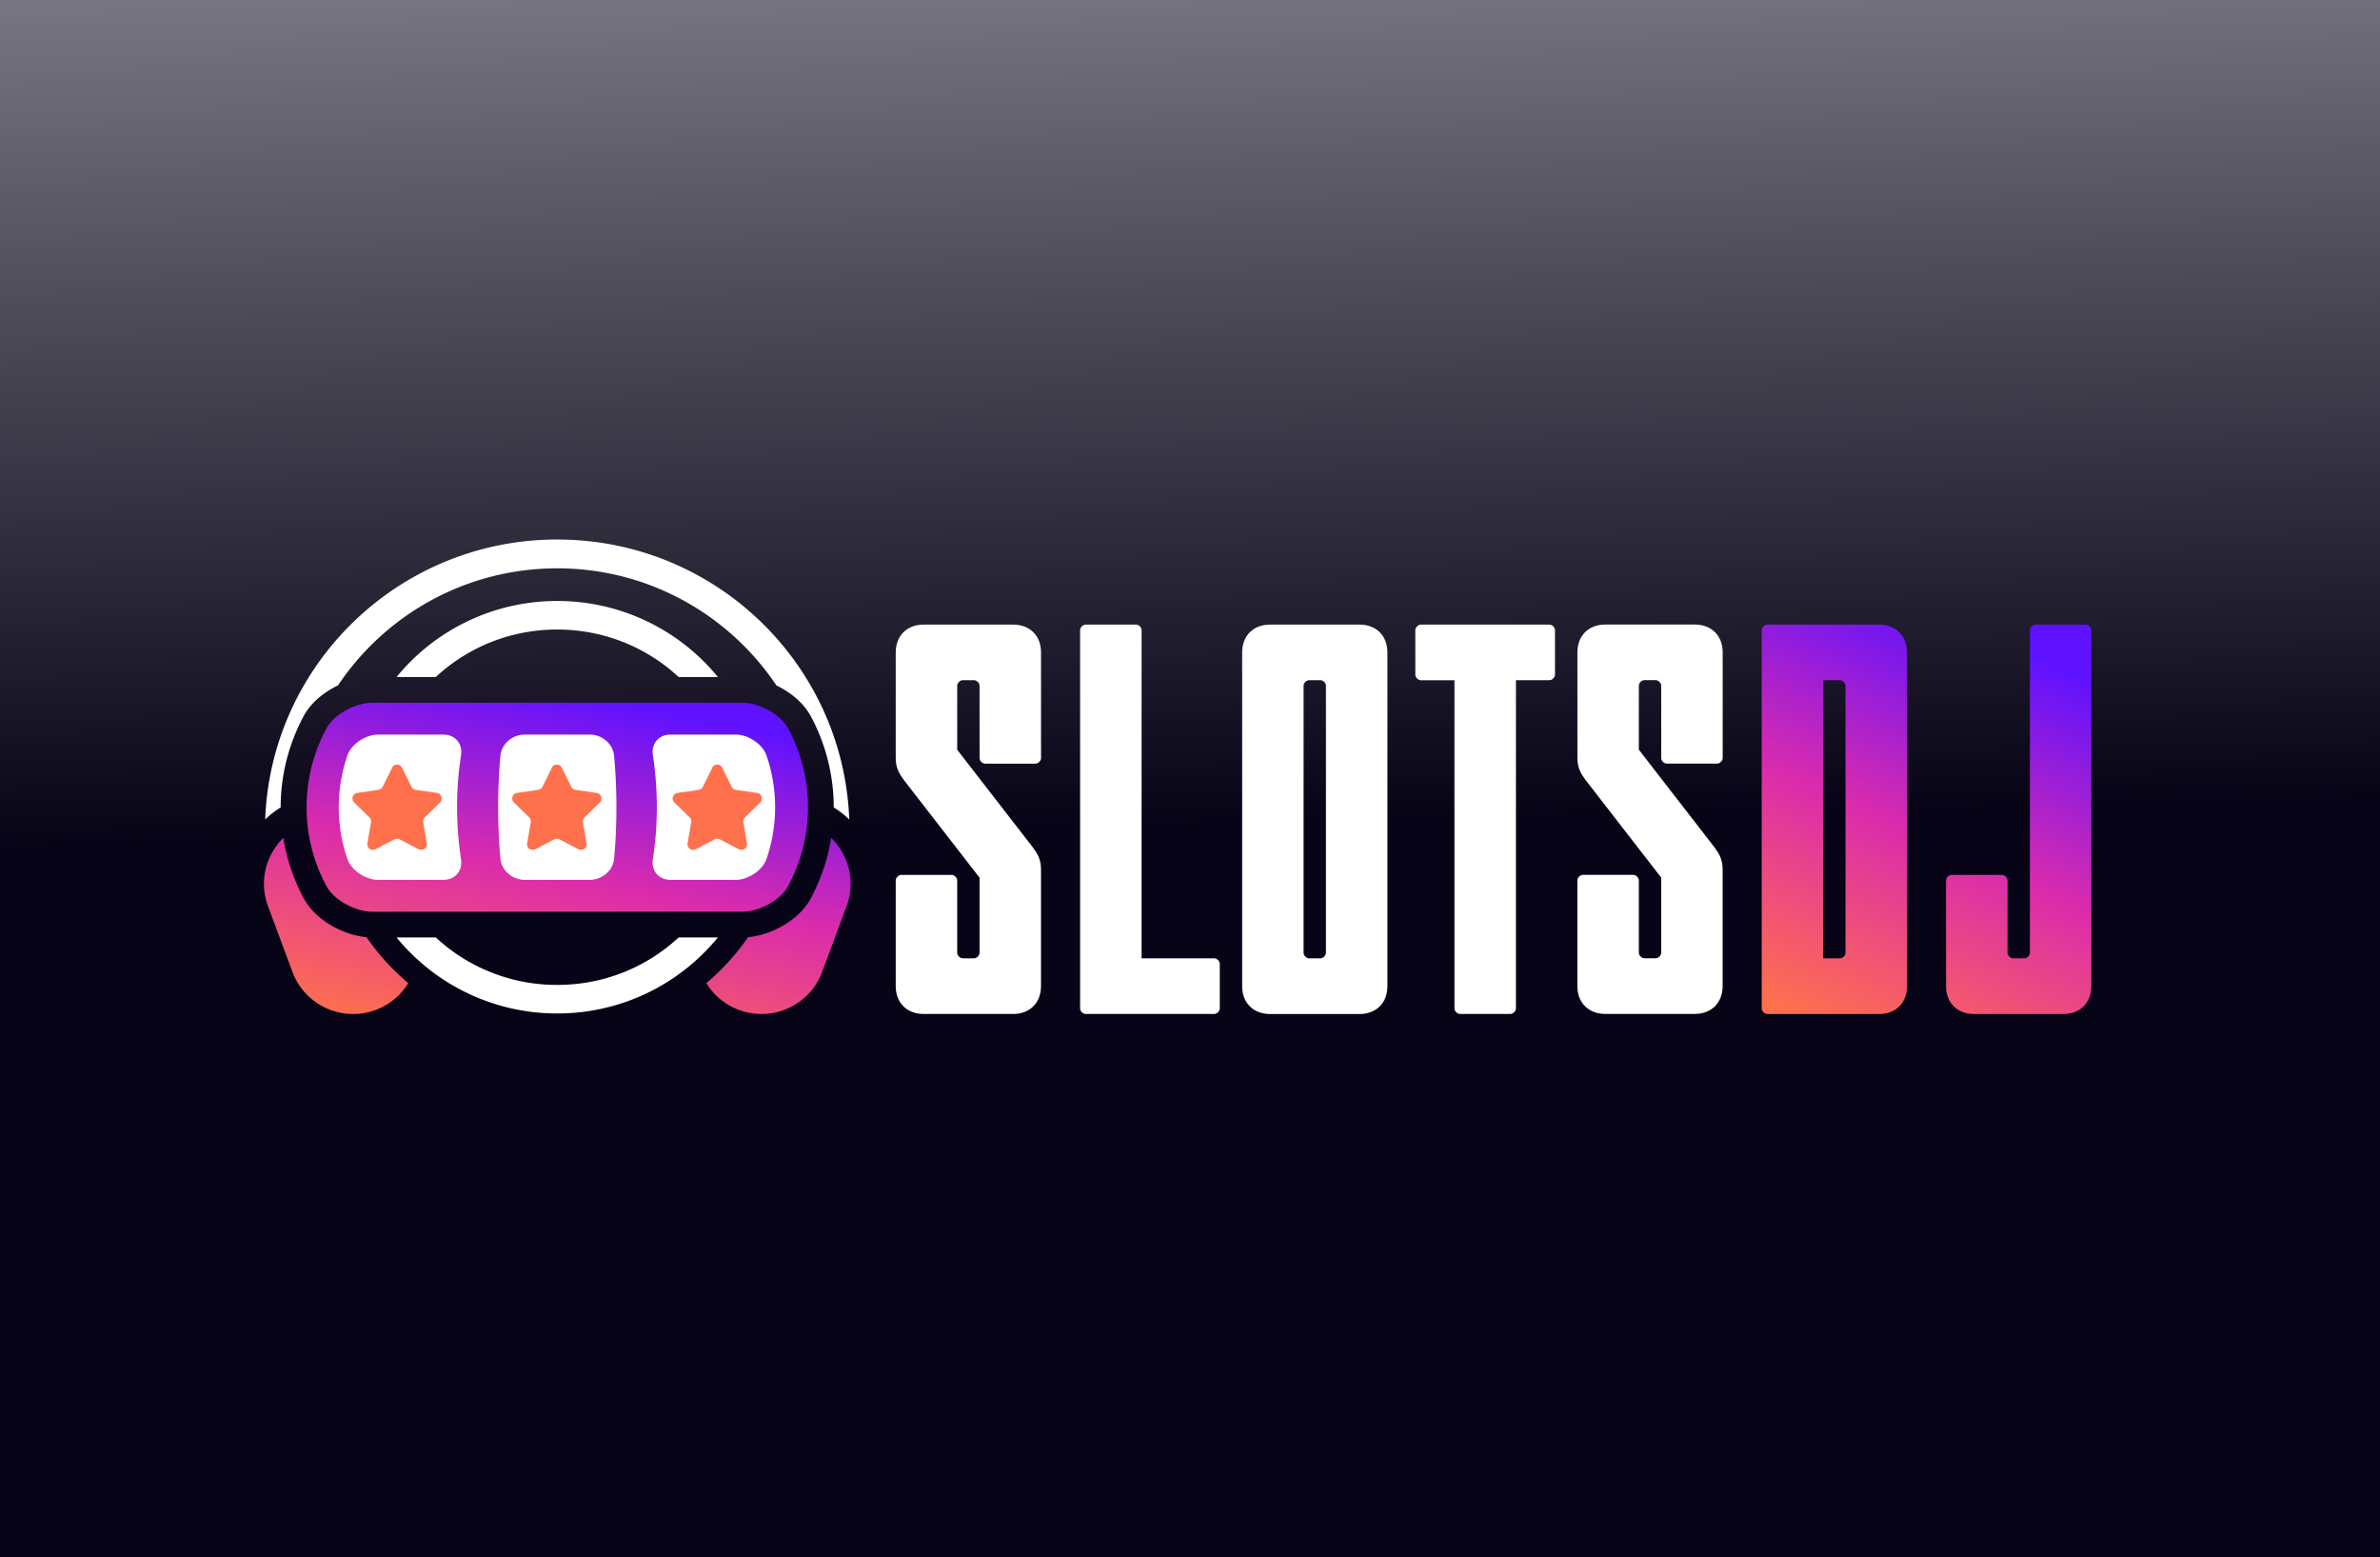 <svg width="318" height="208" fill="none" xmlns="http://www.w3.org/2000/svg"><rect width="100%" height="100%" fill="#333333" stroke="none"/><g clip-path="url(#a)"><path fill="url(#b)" d="M0 0h318v208H0z"/><path d="M37.506 107.847a12.16 12.16 0 0 0-2.075 1.611c.782-20.779 17.951-37.394 39.02-37.394 21.077 0 38.24 16.615 39.022 37.401a11.915 11.915 0 0 0-2.075-1.611c0-4.205-1.023-8.41-3.091-12.237-.982-1.783-2.704-3.166-4.564-4.054-6.313-9.43-17.08-15.651-29.291-15.651-12.212 0-22.978 6.215-29.292 15.637-1.853.888-3.575 2.264-4.55 4.033a25.821 25.821 0 0 0-3.111 12.265h.007zm53.168 17.372c-4.425 4.095-10.15 6.339-16.222 6.339a23.773 23.773 0 0 1-16.222-6.339h-5.242a27.681 27.681 0 0 0 21.464 10.151 27.681 27.681 0 0 0 21.464-10.151h-5.242zM58.23 90.427c4.426-4.095 10.151-6.339 16.223-6.339 6.071 0 11.797 2.251 16.222 6.34h5.242a27.681 27.681 0 0 0-21.464-10.153 27.68 27.68 0 0 0-21.464 10.152h5.242z" fill="#fff"/><path d="M37.856 111.922a25.583 25.583 0 0 0 2.752 8.115c1.653 3 5.387 4.872 8.36 5.147h.007a30.966 30.966 0 0 0 5.573 6.133 8.608 8.608 0 0 1-4.363 3.586c-4.474 1.652-9.446-.62-11.105-5.073l-3.271-8.789c-1.224-3.276-.304-6.82 2.047-9.119z" fill="url(#c)"/><path d="M111.064 111.922c2.351 2.299 3.271 5.843 2.053 9.119l-3.27 8.789c-1.66 4.453-6.632 6.725-11.105 5.073a8.608 8.608 0 0 1-4.364-3.586 30.966 30.966 0 0 0 5.573-6.133c2.974-.275 6.708-2.14 8.346-5.12a25.893 25.893 0 0 0 2.767-8.142z" fill="url(#d)"/><path d="M99.217 93.87c2.075 0 4.986 1.43 6.058 3.372a22.185 22.185 0 0 1 0 21.164c-1.072 1.941-3.983 3.372-6.058 3.372h-49.51c-2.075 0-4.986-1.431-6.058-3.372a22.185 22.185 0 0 1 0-21.164c1.072-1.941 3.983-3.373 6.058-3.373h49.51z" fill="url(#e)"/><path d="M78.83 117.523h-8.747c-1.583 0-3.056-1.211-3.215-2.78a77.111 77.111 0 0 1 0-13.841c.16-1.57 1.632-2.78 3.215-2.78h8.748c1.583 0 3.056 1.21 3.215 2.78.422 4.487.422 9.36 0 13.841-.159 1.569-1.632 2.78-3.215 2.78zm-17.231-2.78a45.534 45.534 0 0 1 0-13.841c.235-1.57-.768-2.78-2.351-2.78H50.5c-1.577 0-3.527 1.21-4.08 2.78a21.284 21.284 0 0 0 0 13.841c.553 1.569 2.496 2.78 4.08 2.78h8.747c1.583 0 2.586-1.211 2.351-2.78zm40.812 0a21.284 21.284 0 0 0 0-13.841c-.553-1.57-2.496-2.78-4.08-2.78h-8.747c-1.584 0-2.587 1.21-2.351 2.78.705 4.487.705 9.36 0 13.841-.236 1.569.767 2.78 2.35 2.78h8.748c1.576 0 3.527-1.211 4.08-2.78z" fill="#fff"/><path d="m73.74 102.547-1.266 2.547a.762.762 0 0 1-.567.412l-2.822.407a.75.75 0 0 0-.421 1.28l2.04 1.982c.18.172.256.42.214.668l-.484 2.801a.753.753 0 0 0 1.093.791l2.523-1.321a.752.752 0 0 1 .706 0l2.524 1.321c.553.289 1.203-.179 1.092-.791l-.484-2.801a.77.77 0 0 1 .215-.668l2.04-1.982a.749.749 0 0 0-.422-1.28l-2.822-.407a.75.75 0 0 1-.567-.412l-1.265-2.547a.759.759 0 0 0-1.355 0h.027zm21.436 0-1.266 2.547a.762.762 0 0 1-.567.412l-2.821.407a.75.75 0 0 0-.422 1.28l2.04 1.982c.18.172.256.42.214.668l-.484 2.801a.753.753 0 0 0 1.093.791l2.524-1.321a.752.752 0 0 1 .705 0l2.524 1.321c.553.289 1.203-.179 1.092-.791l-.484-2.801a.77.77 0 0 1 .215-.668l2.04-1.982a.75.75 0 0 0-.422-1.28l-2.822-.407a.75.75 0 0 1-.566-.412l-1.266-2.547a.758.758 0 0 0-1.355 0h.028zm-42.783 0-1.265 2.547a.762.762 0 0 1-.567.412l-2.822.407a.75.75 0 0 0-.421 1.28l2.04 1.982c.18.172.255.42.214.668l-.484 2.801a.753.753 0 0 0 1.092.791l2.524-1.321a.752.752 0 0 1 .706 0l2.523 1.321c.554.289 1.204-.179 1.093-.791l-.484-2.801a.77.77 0 0 1 .214-.668l2.04-1.982a.749.749 0 0 0-.422-1.28l-2.82-.407a.75.75 0 0 1-.568-.412l-1.265-2.547a.759.759 0 0 0-1.356 0h.028z" fill="#FF704D"/><path d="M119.687 87.143c0-2.23 1.494-3.716 3.734-3.716h11.942c2.241 0 3.734 1.486 3.734 3.716v14.117c0 .371-.373.743-.746.743h-6.722c-.373 0-.746-.372-.746-.743v-9.664c0-.371-.374-.743-.747-.743h-1.494c-.373 0-.747.372-.747.743v8.549l10.075 13.001c.526.743 1.121 1.487 1.121 2.973v15.603c0 2.23-1.494 3.716-3.734 3.716h-11.943c-2.24 0-3.733-1.486-3.733-3.716v-14.116c0-.372.373-.744.746-.744h6.722c.373 0 .746.372.746.744v9.656c0 .372.374.743.747.743h1.494c.373 0 .747-.371.747-.743v-10.028l-10.082-13.001c-.519-.744-1.12-1.487-1.12-2.973V87.143h.006zm32.846 40.862h9.702c.373 0 .746.372.746.744v5.946c0 .372-.373.743-.746.743h-17.17c-.373 0-.747-.371-.747-.743V84.17c0-.372.374-.743.747-.743h6.721c.374 0 .747.371.747.743v43.835zm29.112-44.578c2.24 0 3.734 1.486 3.734 3.716v44.586c0 2.23-1.494 3.717-3.734 3.717h-11.942c-2.241 0-3.734-1.487-3.734-3.717V87.143c0-2.23 1.493-3.716 3.734-3.716h11.942zm-4.481 8.17c0-.372-.373-.744-.747-.744h-1.493c-.374 0-.747.372-.747.743v35.666c0 .372.373.743.747.743h1.493c.374 0 .747-.371.747-.743V91.596zm30.612-1.487c0 .371-.373.743-.747.743h-4.48v43.842c0 .372-.374.743-.747.743h-6.722c-.373 0-.746-.371-.746-.743V90.86h-4.481c-.374 0-.747-.372-.747-.743V84.17c0-.372.373-.743.747-.743h17.169c.374 0 .747.371.747.743v5.947l.007-.007zm2.987-2.974c0-2.23 1.494-3.716 3.735-3.716h11.941c2.241 0 3.735 1.487 3.735 3.716v14.117c0 .371-.374.743-.747.743h-6.721c-.374 0-.747-.372-.747-.743V91.59c0-.372-.374-.744-.747-.744h-1.494c-.373 0-.747.372-.747.743v8.549l10.075 13.001c.519.743 1.121 1.487 1.121 2.973v15.603c0 2.23-1.494 3.717-3.734 3.717h-11.942c-2.241 0-3.734-1.487-3.734-3.717v-14.116c0-.372.373-.743.746-.743h6.722c.373 0 .746.371.746.743v9.656c0 .372.374.744.747.744h1.494c.373 0 .747-.372.747-.744v-10.028l-10.075-13.001c-.526-.743-1.121-1.487-1.121-2.973V87.136z" fill="#fff"/><path d="M236.137 135.439c-.374 0-.747-.371-.747-.743V84.171c0-.372.373-.743.747-.743h14.929c2.24 0 3.734 1.486 3.734 3.716v44.586c0 2.23-1.494 3.716-3.734 3.716h-14.929v-.007zm10.448-43.842c0-.371-.373-.743-.747-.743h-2.24v37.152h2.24c.374 0 .747-.371.747-.743V91.597zm32.846 40.126c0 2.23-1.494 3.716-3.734 3.716h-11.942c-2.241 0-3.734-1.486-3.734-3.716v-14.116c0-.372.373-.744.746-.744h6.722c.373 0 .747.372.747.744v9.656c0 .372.373.743.746.743h1.494c.374 0 .747-.371.747-.743V84.171c0-.372.373-.743.747-.743h6.721c.373 0 .747.371.747.743v47.552h-.007z" fill="url(#f)"/></g><defs><linearGradient id="b" x1="147.5" y1="-139.5" x2="155.5" y2="247.5" gradientUnits="userSpaceOnUse"><stop stop-color="#fff"/><stop offset=".644" stop-color="#080417"/></linearGradient><linearGradient id="c" x1="100.131" y1="97.275" x2="90.394" y2="145.218" gradientUnits="userSpaceOnUse"><stop stop-color="#5F12FF"/><stop offset=".5" stop-color="#DB2CAB"/><stop offset="1" stop-color="#FF704D"/></linearGradient><linearGradient id="d" x1="100.131" y1="97.275" x2="90.394" y2="145.218" gradientUnits="userSpaceOnUse"><stop stop-color="#5F12FF"/><stop offset=".5" stop-color="#DB2CAB"/><stop offset="1" stop-color="#FF704D"/></linearGradient><linearGradient id="e" x1="100.131" y1="97.275" x2="90.394" y2="145.218" gradientUnits="userSpaceOnUse"><stop stop-color="#5F12FF"/><stop offset=".5" stop-color="#DB2CAB"/><stop offset="1" stop-color="#FF704D"/></linearGradient><linearGradient id="f" x1="271.839" y1="87.689" x2="248.385" y2="139.545" gradientUnits="userSpaceOnUse"><stop stop-color="#5F12FF"/><stop offset=".5" stop-color="#DB2CAB"/><stop offset="1" stop-color="#FF704D"/></linearGradient><clipPath id="a"><path fill="#fff" d="M0 0h318v208H0z"/></clipPath></defs></svg>